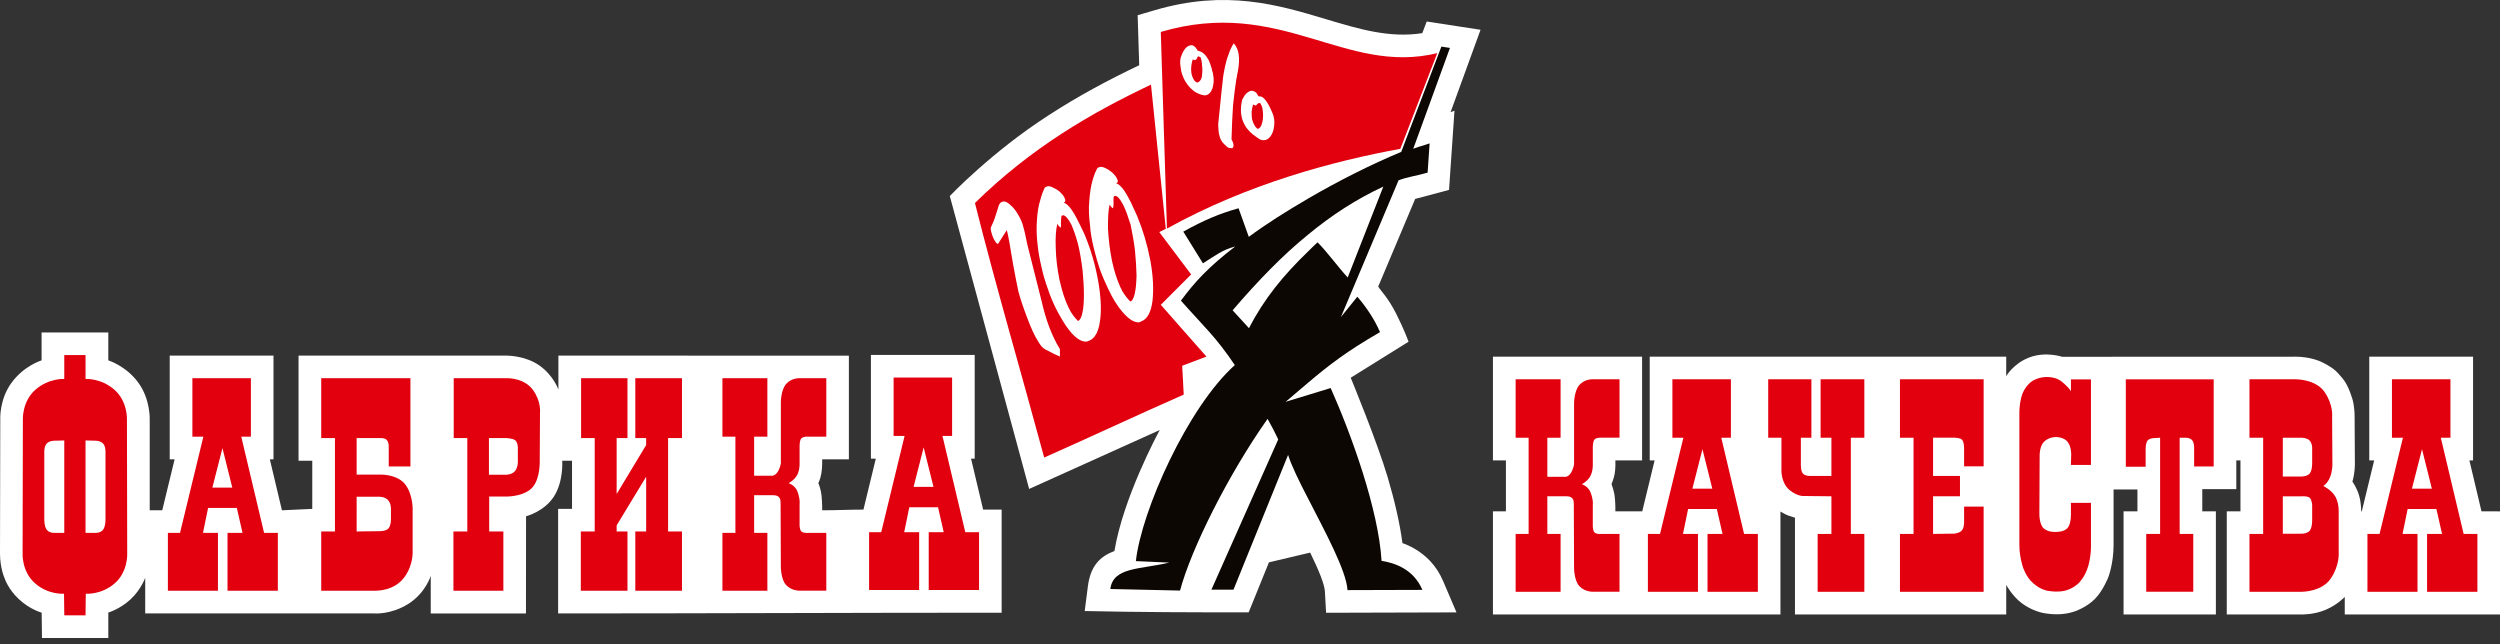 <?xml version="1.0" encoding="utf-8"?>
<!-- Generator: Adobe Illustrator 18.0.0, SVG Export Plug-In . SVG Version: 6.00 Build 0)  -->
<!DOCTYPE svg PUBLIC "-//W3C//DTD SVG 1.1//EN" "http://www.w3.org/Graphics/SVG/1.1/DTD/svg11.dtd">
<svg version="1.1" id="Слой_1" xmlns="http://www.w3.org/2000/svg" xmlns:xlink="http://www.w3.org/1999/xlink" x="0px" y="0px"
	 viewBox="0 0 260 67" enable-background="new 0 0 260 67" xml:space="preserve">
<rect x="0" y="0" width="260" height="67" fill="#333333" stroke="none"/>
<g>
	<path fill-rule="evenodd" clip-rule="evenodd" fill="#FFFFFF" d="M109.085,11.969c3.098-2.014,6.231-3.678,9.393-5.185
		l-0.162-5.199l1.739-0.513c7.449-2.197,12.851-0.577,17.924,0.945c3.356,1.007,6.547,1.963,9.939,1.432l0.462-1.211l5.597,0.86
		l-3.114,8.558l0.403-0.142l-0.566,8.233c0,0-3.361,0.901-3.522,0.94l-3.844,9.118c0.293,0.483,1.006,1.122,1.867,2.819
		c0.834,1.646,1.291,2.912,1.291,2.912s-5.955,3.703-6.018,3.749c0,0,2.767,6.687,3.864,10.413c0.687,2.332,1.237,4.667,1.516,6.78
		c0.402,0.148,0.819,0.335,1.234,0.574c1.176,0.677,2.29,1.728,2.996,3.382l1.391,3.255c-4.52,0.013-9.041,0.026-13.561,0.04
		l-0.125-2.223c-0.044-0.785-0.687-2.299-1.53-4.035l-4.29,1.013l-2.108,5.202c-5.693,0-11.357-0.01-17.051-0.138l0.331-2.581
		c0.275-2.144,1.294-3.115,2.76-3.66c0.908-5.513,4.476-12.148,4.711-12.583c-1.458,0.656-13.58,6.126-13.58,6.126l-8.253-30.462
		C98.781,20.387,103.167,15.764,109.085,11.969z"/>
	<path fill-rule="evenodd" clip-rule="evenodd" fill="#FFFFFF" d="M260,63.904c-5.382,0-10.763,0-16.145,0v-1.828
		c0,0-0.719,0.795-1.962,1.333c-1.243,0.538-2.53,0.495-2.53,0.495h-7.779c0-3.574,0-7.149,0-10.723h1.424v-5.3h-0.432v2.991h-3.539
		v2.309h1.415c0,3.575,0,7.149,0,10.723c-3.201,0-6.401,0-9.602,0V53.181h1.444v-2.279h-2.482c0,0,0,3.808,0,5.775
		c0,1.967-0.551,3.359-0.551,3.359s-0.541,1.403-1.4,2.263c-0.859,0.86-1.985,1.248-1.985,1.248s-0.822,0.339-1.926,0.339
		c-1.104,0-1.754-0.207-1.754-0.207s-0.955-0.22-1.929-0.943s-1.617-1.897-1.617-1.897l-0.002-0.003v3.068
		c-7.324,0-14.648,0-21.972,0c0-3.356,0-6.712,0-10.069c0,0-0.18-0.033-0.641-0.199c-0.461-0.166-0.868-0.436-0.868-0.436
		c0,3.568,0,7.136,0,10.703c-10.033,0-20.037,0-29.901,0c0-3.574,0-7.149,0-10.723h1.35v-5.299h-1.35c0-3.595,0-7.19,0-10.785
		c5.32,0,10.214,0,15.512,0v10.785h-2.354h-0.425c0,0,0.034,0.892-0.082,1.449c-0.116,0.557-0.319,1.013-0.319,1.013l-0.001,0.003
		c0,0,0.267,0.662,0.343,1.377s0.058,1.457,0.058,1.457h2.795l1.287-5.3h-0.51V37.096c12.359,0,24.718,0,37.077,0v2.028
		c0,0,0.731-1.324,2.429-1.959c1.698-0.635,3.379-0.06,3.379-0.06l0.001,0.001c8.096,0,16.202-0.009,24.308-0.009
		c0,0,1.603-0.028,2.854,0.635s1.38,0.899,2.018,1.634c0.638,0.735,1.049,2.252,1.049,2.252s0.195,0.726,0.195,1.697
		c0,0.971,0.029,4.964,0.029,4.964s0.004,0.383-0.071,0.932s-0.188,0.87-0.188,0.87s0.453,0.631,0.692,1.438
		s0.221,1.663,0.221,1.663h0.065l1.287-5.3h-0.51c0-3.595,0-7.19,0-10.785c3.597,0,7.195,0,10.793,0c0,3.595,0,7.19,0,10.785h-0.379
		l1.257,5.3H260C260,56.755,260,60.329,260,63.904z"/>
	<path fill-rule="evenodd" clip-rule="evenodd" fill="#FFFFFF" d="M15.57,43.633v9.438h1.303l1.287-5.3h-0.51
		c0-3.595,0-7.19,0-10.785c3.598,0,7.195,0,10.793,0c0,3.595,0,7.19,0,10.785h-0.379l1.257,5.3l3.155-0.147v-5.006h-1.427
		c0-3.645,0-7.289,0-10.934c7.216,0,14.432,0,21.648,0c0,0,1.919-0.021,3.407,1.031c1.488,1.052,1.969,2.506,1.969,2.506
		l0.002,0.004v-3.541c10.167,0,20.15,0.003,30.209,0.003c0,3.595,0,7.19,0,10.785H85.93h-0.425c0,0,0.033,0.782-0.082,1.449
		c-0.114,0.667-0.318,1.013-0.318,1.013l-0.001,0.003c0,0,0.265,0.566,0.343,1.377s0.058,1.457,0.058,1.457
		c1.432,0,2.862-0.073,4.293-0.073l1.287-5.3h-0.51c0-3.595,0-7.19,0-10.785c3.598,0,7.195,0,10.793,0c0,3.595,0,7.19,0,10.785
		h-0.379l1.257,5.3h1.925c0,3.574,0,7.149,0,10.723c-15.431,0-30.659,0.076-46.125,0.076c0-3.624,0-7.249,0-10.873h1.445v-5.006
		h-1.018v0.01c0,0,0.152,2.142-0.873,3.721c-1.025,1.578-2.89,2.041-2.89,2.041S54.7,60.429,54.7,63.797c-3.301,0-6.602,0-9.903,0
		v-3.904c0,0-0.544,1.802-2.359,2.928c-1.815,1.126-3.493,0.976-3.493,0.976c-7.948,0-15.894-0.003-23.844-0.003v-3.707
		c0,0-0.428,1.23-1.522,2.244s-2.302,1.371-2.302,1.371l-0.013,0.004v2.648c-2.299,0-4.599,0-6.898,0l-0.034-2.638
		c0,0-1.199-0.317-2.351-1.385S0.48,60.141,0.48,60.141S0,59.101,0,57.564c0-1.537,0.028-13.931,0.028-13.931
		s-0.121-2.084,1.191-3.855s3.104-2.298,3.104-2.298l0.002-0.001v-2.903c2.313,0,4.626,0,6.939,0v2.903c0,0,1.82,0.555,3.107,2.299
		S15.57,43.633,15.57,43.633z"/>
</g>
<path fill-rule="evenodd" clip-rule="evenodd" fill="#E2000F" d="M55.431,40.56c-0.862-1.192-2.402-1.227-2.728-1.227
	c-0.327,0-5.517,0-5.517,0v6.225H48.6v9.715h-1.444v6.164h5.194v-6.164h-1.473v-3.632c0,0,1.655,0,1.849,0s1.911-0.051,2.694-1.003
	c0.782-0.952,0.712-2.725,0.712-2.725l0.029-5.042C56.161,42.872,56.293,41.751,55.431,40.56z M52.699,49.369l-1.85,0.002v-3.813
	h1.787c0,0,0.69,0.026,0.946,0.228c0.255,0.202,0.273,0.732,0.273,0.732v1.39c0,0,0.053,0.571-0.241,1.01
	C53.321,49.357,52.699,49.369,52.699,49.369z"/>
<path fill-rule="evenodd" clip-rule="evenodd" fill="#E2000F" d="M42.213,50.47c-0.797-1.151-2.608-1.113-2.608-1.113h-2.515v-3.799
	h2.45c0,0,0.463-0.035,0.669,0.187c0.213,0.23,0.22,0.503,0.22,0.832c0,0.329,0,1.933,0,1.933h2.256v-9.178h-9.278v6.225h1.427
	v9.715h-1.427v6.164c0,0,5.254,0,5.542,0s1.99,0.017,3.04-1.321s0.924-2.861,0.924-2.861v-4.083
	C42.915,53.173,43.01,51.622,42.213,50.47z M37.091,51.659h2.362c0,0,0.545-0.003,0.872,0.316c0.327,0.32,0.334,0.87,0.334,0.87
	v1.092c0,0,0.02,0.727-0.266,1.026c-0.286,0.299-0.939,0.28-0.939,0.28l-2.363,0.028V51.659z"/>
<polygon fill-rule="evenodd" clip-rule="evenodd" fill="#E2000F" points="66.072,45.559 67.2,45.559 67.2,46.287 64.132,51.374 
	64.132,45.559 65.258,45.559 65.258,39.333 60.434,39.333 60.434,45.559 61.85,45.559 61.85,55.273 60.405,55.273 60.405,61.438 
	65.258,61.438 65.258,55.273 64.132,55.273 64.132,54.637 67.2,49.578 67.2,55.273 66.072,55.273 66.072,61.438 70.926,61.438 
	70.926,55.273 69.481,55.273 69.481,45.559 70.926,45.559 70.926,39.333 66.072,39.333 "/>
<path fill-rule="evenodd" clip-rule="evenodd" fill="#E2000F" d="M25.091,45.412h1.002v-6.076h-6.084v6.076h1.142l-2.43,10.009
	H17.46v6.015h5.206V55.42h-1.555l0.53-2.592h2.989l0.591,2.59l-1.56,0.003v6.014h5.235V55.42h-1.431L25.091,45.412z M22.087,50.71
	l1.048-4.105l1.023,4.105H22.087z"/>
<path fill-rule="evenodd" clip-rule="evenodd" fill="#E2000F" d="M100.391,55.347l-2.374-10.009h1.002v-6.076h-6.084v6.076h1.142
	l-2.43,10.009h-1.261v6.015h5.206v-6.015h-1.555l0.53-2.592h2.989l0.591,2.59l-1.56,0.003v6.014h5.235v-6.015H100.391z
	 M95.012,50.637l1.048-4.105l1.023,4.105H95.012z"/>
<path fill-rule="evenodd" clip-rule="evenodd" fill="#E2000F" d="M81.778,39.908c-0.582,0.636-0.569,1.97-0.569,1.97v6.103
	c0,0,0.064,0.262-0.203,0.862s-0.651,0.635-0.651,0.635H78.43v-4.066h1.377v-6.076h-4.675v6.076h1.35v10.008h-1.35v6.014h4.675
	v-6.014H78.43v-3.918h1.934l0.108,0.005c0.431,0.002,0.665,0.229,0.693,0.565l0.017,0.294l0.026,6.494c0,0-0.025,1.398,0.569,2.009
	s1.444,0.564,1.444,0.564h2.714v-6.014h-1.848c0,0-0.54,0.056-0.755-0.159c-0.215-0.215-0.176-0.825-0.176-0.825v-2.011
	c0,0,0.052-0.356-0.086-0.874c-0.139-0.518-0.257-0.683-0.257-0.683c-0.245-0.332-0.408-0.456-0.788-0.622
	c0,0,0.522-0.264,0.829-0.756s0.303-1.171,0.303-1.171v-1.873c0,0-0.021-0.623,0.178-0.849c0.199-0.226,0.754-0.186,0.754-0.186
	h1.847v-6.076h-2.743C83.192,39.336,82.36,39.272,81.778,39.908z"/>
<path fill-rule="evenodd" clip-rule="evenodd" fill="#E2000F" d="M164.272,40.018c-0.582,0.636-0.569,1.97-0.569,1.97v6.103
	c0,0,0.064,0.262-0.203,0.862c-0.268,0.6-0.651,0.635-0.651,0.635h-1.925v-4.066h1.377v-6.076h-4.675v6.076h1.35v10.008h-1.35v6.014
	h4.675v-6.014h-1.377v-3.918h1.934l0.108,0.005c0.431,0.002,0.665,0.229,0.693,0.565l0.017,0.294l0.026,6.494
	c0,0-0.025,1.398,0.569,2.009c0.594,0.611,1.444,0.564,1.444,0.564h2.714v-6.014h-1.848c0,0-0.54,0.056-0.755-0.159
	s-0.176-0.825-0.176-0.825v-2.011c0,0,0.052-0.356-0.086-0.874c-0.139-0.518-0.257-0.683-0.257-0.683
	c-0.245-0.332-0.408-0.456-0.788-0.622c0,0,0.522-0.264,0.829-0.756s0.303-1.171,0.303-1.171v-1.873c0,0-0.021-0.623,0.178-0.849
	c0.199-0.226,0.754-0.186,0.754-0.186h1.847v-6.076h-2.743C165.686,39.447,164.854,39.382,164.272,40.018z"/>
<path fill-rule="evenodd" clip-rule="evenodd" fill="#E2000F" d="M256.219,55.531l-2.374-10.009h1.002v-6.076h-6.084v6.076h1.142
	l-2.43,10.009h-1.261v6.014h5.207v-6.014h-1.555l0.53-2.593h2.989l0.591,2.59l-1.56,0.003v6.014h5.234v-6.014H256.219z
	 M250.841,50.82l1.048-4.105l1.023,4.105H250.841z"/>
<path fill-rule="evenodd" clip-rule="evenodd" fill="#E2000F" d="M179.012,45.522h1.002v-6.076h-6.084v6.076h1.142l-2.43,10.009
	h-1.261v6.014h5.206v-6.014h-1.555l0.53-2.593h2.989l0.591,2.59l-1.56,0.003v6.014h5.235v-6.014h-1.431L179.012,45.522z
	 M176.008,50.82l1.048-4.105l1.023,4.105H176.008z"/>
<path fill-rule="evenodd" clip-rule="evenodd" fill="#E2000F" d="M189.343,45.522h1.124v3.976h-2.178c0,0-0.496,0.031-0.768-0.227
	c-0.272-0.258-0.232-1.056-0.232-1.056v-2.693h1.096v-6.076h-4.492v6.076h1.376v3.464c0,0-0.018,1.265,0.845,1.979
	c0.863,0.714,1.554,0.619,1.554,0.619l2.799,0.031v3.915h-1.433v6.015h4.857V55.53h-1.405V45.522h1.405v-6.076h-4.548V45.522z"/>
<path fill-rule="evenodd" clip-rule="evenodd" fill="#E2000F" d="M197.595,45.522h1.413V55.53h-1.413v6.015h8.703v-8.861h-2.032
	v1.675c0,0,0.009,0.585-0.284,0.858c-0.294,0.273-0.809,0.281-0.809,0.281l-2.134,0.03v-3.914h2.798v-2.116h-2.798v-3.977h2.248
	c0,0,0.53-0.006,0.759,0.209c0.229,0.215,0.22,0.919,0.22,0.919v1.851h2.032v-9.056h-8.703V45.522z"/>
<path fill-rule="evenodd" clip-rule="evenodd" fill="#E2000F" d="M215.38,40.686c-0.313-0.501-0.978-1.01-0.978-1.01
	s-0.413-0.398-1.3-0.461c-0.887-0.063-1.52,0.29-1.52,0.29s-0.569,0.209-1.068,1.06s-0.499,2.283-0.499,2.283s0,12.699,0,13.853
	c0,1.154,0.345,2.209,0.345,2.209s0.305,1.058,1.087,1.743c0.782,0.685,1.451,0.776,1.451,0.776s0.999,0.218,1.87-0.001
	c0.871-0.219,1.418-0.785,1.418-0.785s0.659-0.628,0.987-1.758c0.329-1.129,0.287-2.213,0.287-2.213V52.3h-2.082v1.014
	c0,0,0.051,1.058-0.31,1.546c-0.361,0.488-1.245,0.46-1.245,0.46s-0.764,0.071-1.266-0.359c-0.502-0.43-0.462-1.586-0.462-1.586
	l0.029-6.068c0,0-0.011-0.958,0.505-1.417c0.515-0.459,1.194-0.438,1.194-0.438s0.821-0.016,1.217,0.512
	c0.397,0.528,0.366,1.342,0.366,1.342l-0.031,1.045h2.084v-8.895h-2.082V40.686z"/>
<path fill-rule="evenodd" clip-rule="evenodd" fill="#E2000F" d="M221.085,48.543h2.062v-1.856c0,0-0.012-0.616,0.21-0.879
	s0.772-0.254,0.772-0.254l0.522-0.028v10.004h-1.444v6.014h4.893v-6.014h-1.415V45.523h0.524c0,0,0.526-0.031,0.77,0.254
	s0.211,0.88,0.211,0.88v1.856h2.034v-9.066h-9.14V48.543z"/>
<path fill-rule="evenodd" clip-rule="evenodd" fill="#E2000F" d="M242.92,51.727c-0.365-0.736-1.295-1.186-1.295-1.186l0.013-0.009
	c0,0,0.379-0.21,0.663-0.85c0.284-0.64,0.268-1.4,0.268-1.4l-0.028-4.964c0,0,0.134-1.211-0.785-2.551s-2.985-1.321-2.985-1.321
	h-4.827v6.076h1.424v10.009h-1.424v6.014h5.425c0,0,2.096,0.017,3.036-1.385c0.94-1.402,0.819-2.704,0.819-2.704V53.31
	C243.223,53.31,243.285,52.463,242.92,51.727z M239.165,49.561h-1.752v-4.039h1.866c0,0,0.635-0.017,0.917,0.29
	c0.282,0.307,0.27,0.779,0.27,0.779v1.501c0,0,0.032,0.834-0.272,1.172S239.165,49.561,239.165,49.561z M237.413,55.507v-3.886
	h1.874c0,0,0.703-0.067,0.931,0.161s0.248,0.754,0.248,0.754v1.501c0,0,0.032,0.818-0.272,1.172s-1.029,0.297-1.029,0.297H237.413z"
	/>
<path fill-rule="evenodd" clip-rule="evenodd" fill="#E2000F" d="M119.702,8.8c-6.314,2.996-12.473,6.586-18.308,12.312
	c2.229,8.863,4.815,17.632,7.201,26.472c4.881-2.161,9.606-4.387,14.513-6.547l-0.161-2.998l2.52-0.955l-4.745-5.383l3.157-3.159
	l-3.314-4.405l0.679-0.343L119.702,8.8z"/>
<path fill-rule="evenodd" clip-rule="evenodd" fill="#E2000F" d="M120.722,3.321c12.468-3.677,19.126,4.549,28.753,2.206
	l-3.84,9.951c-6.949,1.274-15.829,3.616-24.274,8.294L120.722,3.321z"/>
<path fill-rule="evenodd" clip-rule="evenodd" fill="#FFFFFF" d="M119.631,27.069c-0.314-1.639-0.771-3.161-1.365-4.596
	c-0.222-0.473-0.429-0.932-0.613-1.34c-0.341-0.681-0.634-1.205-0.903-1.54l-0.05-0.051c-0.249-0.291-0.452-0.45-0.632-0.475
	c0.199-0.068,0.249-0.252,0.09-0.501c-0.09-0.201-0.253-0.41-0.5-0.632c-0.227-0.184-0.456-0.347-0.706-0.454
	c-0.246-0.119-0.45-0.164-0.613-0.096c-0.112,0.022-0.159,0.07-0.203,0.096c-0.089,0.155-0.181,0.339-0.269,0.541
	c-0.095,0.226-0.16,0.501-0.252,0.771c-0.16,0.57-0.269,1.254-0.322,2.051c-0.091,0.84-0.043,1.704,0.073,2.607
	c0.041,0.73,0.179,1.457,0.36,2.228c0.046,0.205,0.092,0.387,0.141,0.567c0.157,0.592,0.313,1.159,0.519,1.753
	c0.272,0.749,0.565,1.43,0.886,2.087c0.451,0.959,0.929,1.725,1.427,2.317c0.07,0.092,0.161,0.184,0.231,0.253
	c0.592,0.639,1.113,0.91,1.565,0.865l0.183-0.09c0.638-0.229,1.023-0.937,1.183-2.138C119.994,30.087,119.929,28.678,119.631,27.069
	L119.631,27.069z M118.018,30.518L118.018,30.518c-0.113,0.478-0.251,0.774-0.456,0.841c-0.316-0.295-0.586-0.659-0.862-1.11
	c-0.041-0.114-0.092-0.207-0.156-0.324c-0.365-0.792-0.679-1.749-0.91-2.856c-0.225-1.114-0.341-2.232-0.405-3.298
	c0-1.067,0.02-1.886,0.179-2.518c0.045,0.134,0.137,0.223,0.204,0.315l0.132,0.091c0.024-0.024,0.052-0.159,0.069-0.457
	c-0.017-0.29-0.017-0.499,0-0.614c-0.017-0.111,0.027-0.18,0.117-0.201l0.049-0.024c0.223,0.024,0.472,0.277,0.72,0.75
	c0.051,0.09,0.119,0.18,0.161,0.298c0.229,0.453,0.451,1.109,0.728,1.97c0.179,0.937,0.365,1.847,0.456,2.754
	c0.089,0.884,0.135,1.729,0.156,2.502C118.179,29.405,118.133,30.02,118.018,30.518z"/>
<path fill-rule="evenodd" clip-rule="evenodd" fill="#FFFFFF" d="M104.708,23.931l-0.864,1.358l-0.02,0.069
	c-0.114,0.021-0.224-0.07-0.362-0.314c-0.14-0.229-0.249-0.476-0.342-0.82c-0.089-0.294-0.109-0.522-0.045-0.631
	c0.139-0.279,0.317-0.686,0.478-1.208c0.157-0.522,0.271-0.886,0.339-1.066c0.111-0.206,0.203-0.298,0.361-0.343
	c0.252-0.092,0.569,0.068,1,0.5c0.208,0.207,0.433,0.498,0.614,0.82c0.207,0.342,0.388,0.701,0.497,1.085
	c0.119,0.391,0.233,0.823,0.322,1.299c0.089,0.454,0.158,0.797,0.201,0.932l1.434,5.682c0.432,1.931,1.046,3.593,1.884,4.975
	l0.025,0v0.816c-0.32-0.133-0.797-0.36-1.478-0.726c-0.275-0.116-0.519-0.387-0.792-0.863c-0.392-0.608-0.773-1.48-1.162-2.521
	c-0.406-1.07-0.703-1.959-0.885-2.663c-0.202-0.931-0.361-1.792-0.524-2.68c-0.158-0.905-0.288-1.633-0.385-2.272
	C104.89,24.75,104.799,24.247,104.708,23.931z"/>
<path fill-rule="evenodd" clip-rule="evenodd" fill="#FFFFFF" d="M114.181,29.066c-0.092-0.501-0.203-0.981-0.314-1.459
	c-0.276-1.091-0.616-2.108-1.025-3.111c-0.228-0.496-0.431-0.954-0.638-1.337c-0.341-0.703-0.635-1.208-0.908-1.547
	c-0.272-0.339-0.502-0.499-0.681-0.521c0.206-0.068,0.23-0.248,0.088-0.527c-0.065-0.177-0.247-0.383-0.471-0.606
	c-0.231-0.208-0.482-0.344-0.729-0.454c-0.251-0.14-0.457-0.162-0.612-0.119c-0.092,0.048-0.185,0.091-0.229,0.119
	c-0.157,0.312-0.34,0.769-0.478,1.316c-0.181,0.568-0.292,1.25-0.342,2.041c-0.064,0.822-0.041,1.709,0.07,2.617
	c0.068,0.706,0.206,1.451,0.387,2.224c0.16,0.776,0.388,1.544,0.66,2.293c0.249,0.772,0.545,1.454,0.862,2.095
	c0.137,0.268,0.271,0.542,0.411,0.766c0.406,0.731,0.814,1.343,1.244,1.82c0.596,0.637,1.117,0.911,1.568,0.842l0.181-0.068
	c0.251-0.09,0.456-0.252,0.643-0.498c0.269-0.365,0.452-0.911,0.541-1.639c0.161-1.199,0.07-2.611-0.228-4.246L114.181,29.066
	L114.181,29.066z M112.566,32.54L112.566,32.54c-0.088,0.477-0.247,0.753-0.452,0.845c-0.365-0.368-0.728-0.821-1.001-1.434
	c-0.36-0.752-0.657-1.658-0.882-2.682c-0.025-0.068-0.025-0.137-0.05-0.183c-0.224-1.132-0.361-2.225-0.383-3.296
	c-0.049-1.064,0.022-1.909,0.159-2.519c0.067,0.137,0.134,0.225,0.224,0.291l0.05,0.049l0.066,0.069
	c0.042-0.026,0.068-0.161,0.042-0.457c0.021-0.255,0.023-0.412,0.023-0.528l0.033-0.223c0.021-0.035,0.05-0.058,0.086-0.065
	l0.064-0.022c0.247,0,0.55,0.34,0.886,0.994c0.205,0.481,0.456,1.141,0.682,1.999c0.226,0.936,0.364,1.844,0.478,2.773
	c0.089,0.887,0.135,1.728,0.135,2.501C112.727,31.426,112.681,32.043,112.566,32.54z"/>
<path fill-rule="evenodd" clip-rule="evenodd" fill="#FFFFFF" d="M132.46,12.14c0-0.047-0.044-0.202-0.177-0.506
	c-0.118-0.289-0.252-0.54-0.367-0.766c-0.365-0.615-0.655-0.888-0.977-0.844l-0.041,0.001c-0.048-0.045-0.069-0.114-0.137-0.205
	l-0.022-0.039c-0.05-0.114-0.141-0.182-0.252-0.25c-0.158-0.072-0.233-0.094-0.36-0.094c-0.163,0.022-0.343,0.136-0.521,0.295
	c-0.165,0.159-0.276,0.39-0.415,0.633c-0.247,1.028-0.161,1.889,0.274,2.659c0.25,0.456,0.682,0.889,1.297,1.295l0.044,0.029
	c0.225,0.198,0.497,0.269,0.725,0.225c0.225-0.027,0.434-0.163,0.613-0.411c0.182-0.27,0.3-0.563,0.343-0.931
	c0.067-0.367,0.067-0.731-0.026-1.091L132.46,12.14L132.46,12.14z M130.74,13.367L130.74,13.367
	c-0.141-0.137-0.232-0.229-0.252-0.295c-0.112-0.183-0.199-0.388-0.274-0.662c-0.045-0.252-0.045-0.521-0.045-0.795
	c0.021-0.27,0.086-0.521,0.16-0.747l0.248,0.113c0.045,0,0.113-0.049,0.163-0.136l0.022-0.02l0.156-0.118l0.183,0.047l0.046,0.133
	c0.115,0.161,0.18,0.456,0.204,0.863c0.022,0.407,0,0.777-0.113,1.112c-0.089,0.317-0.224,0.49-0.424,0.539l-0.052-0.012
	L130.74,13.367z"/>
<path fill-rule="evenodd" clip-rule="evenodd" fill="#FFFFFF" d="M128.308,4.502c-0.204,0.322-0.39,0.705-0.522,1.117
	c-0.163,0.41-0.296,0.864-0.391,1.334c-0.111,0.504-0.202,1.03-0.246,1.597c-0.091,0.566-0.408,4.068-0.459,4.405
	c0,0.318,0.051,0.642,0.072,0.933c0.07,0.294,0.139,0.546,0.271,0.747c0.115,0.204,0.32,0.41,0.589,0.638
	c0.048,0.048,0.092,0.068,0.204,0.112l0.276,0.027c0.089,0,0.18-0.094,0.18-0.253c0.024-0.135-0.044-0.364-0.205-0.679
	c0.024-0.958,0.113-2.977,0.161-3.549c0.044-0.542,0.32-2.747,0.43-3.156c0.294-1.343,0.251-2.318-0.111-2.929
	C128.468,4.733,128.423,4.618,128.308,4.502L128.308,4.502z"/>
<path fill-rule="evenodd" clip-rule="evenodd" fill="#FFFFFF" d="M126.17,7.776c-0.023-0.154-0.044-0.295-0.11-0.429
	c-0.024-0.115-0.048-0.303-0.116-0.459c-0.045-0.155-0.113-0.314-0.156-0.43c-0.046-0.136-0.094-0.25-0.185-0.365
	c-0.271-0.473-0.61-0.747-1.038-0.817l-0.091-0.158l-0.033-0.04c-0.089-0.142-0.178-0.231-0.291-0.301
	c-0.091-0.066-0.198-0.092-0.317-0.068c-0.364,0.043-0.706,0.384-0.953,1.045c-0.156,0.317-0.185,0.751-0.092,1.251
	c0.046,0.523,0.229,0.999,0.478,1.455c0.342,0.543,0.724,0.951,1.208,1.204c0.178,0.092,0.356,0.153,0.54,0.205
	c0.183,0.04,0.296,0.063,0.363,0.04c0.316-0.038,0.566-0.293,0.725-0.745C126.237,8.712,126.261,8.25,126.17,7.776L126.17,7.776z
	 M124.993,8.005L124.993,8.005c-0.092,0.362-0.275,0.545-0.503,0.588l-0.017-0.021c-0.142-0.069-0.276-0.178-0.344-0.341
	c-0.158-0.271-0.252-0.591-0.252-0.999c0-0.431,0.073-0.747,0.162-1.043c0.157,0.041,0.248,0.064,0.248,0.064
	c0.063-0.024,0.131-0.064,0.185-0.16l0.098-0.209l0.01-0.014c0.07-0.024,0.136,0.021,0.272,0.09L124.88,6
	c0.044,0.14,0.113,0.393,0.134,0.823C125.082,7.232,125.036,7.639,124.993,8.005L124.993,8.005z"/>
<path fill-rule="evenodd" clip-rule="evenodd" fill="#0C0702" d="M150.795,4.984l-0.891-0.137l-4.177,10.951
	c-3.111,1.294-6.542,3.019-9.694,4.859c-2.252,1.319-4.388,2.656-6.157,3.977l-1.068-2.975c-2.025,0.569-3.611,1.248-5.746,2.43
	l2.044,3.296c1.384-0.868,1.997-1.387,3.362-1.756c-2.774,2.118-4.227,3.709-5.652,5.639c2.516,2.841,3.582,3.704,5.606,6.701
	c-4.905,4.386-9.723,15.179-10.29,20.385l3.476,0.156c-3.068,0.724-5.841,0.454-6.134,2.746l7.249,0.162
	c1.175-4.386,5.037-12.086,9.105-17.858c0.407,0.708,0.769,1.43,1.11,2.133l-6.951,15.633h2.296l5.678-14.015
	c0.343,1.088,1.133,2.723,2.072,4.518c1.768,3.452,3.995,7.542,4.107,9.542l7.789-0.023c-0.951-2.227-2.976-2.816-4.246-3.021
	c-0.319-5.318-3.135-13.136-5.293-17.971l-4.679,1.43c0.864-0.726,1.614-1.387,2.322-1.975c2.222-1.883,3.995-3.247,7.489-5.271
	c-0.543-1.275-1.427-2.611-2.359-3.683l-1.707,2.117l5.995-14.222c0.953-0.366,1.957-0.481,3.021-0.799l0.209-3.042
	c-0.773,0.272-0.999,0.292-1.703,0.564L150.795,4.984L150.795,4.984z M140.161,28.86L140.161,28.86
	c-0.927-0.995-2.204-2.747-3.137-3.659c-0.338,0.321-0.677,0.636-0.99,0.956c-2.574,2.481-4.594,4.95-6.139,7.976l-1.702-1.862
	c2.658-3.092,5.178-5.703,7.841-7.864c2.47-2.043,5.04-3.703,7.832-5.001L140.161,28.86z"/>
<path fill="#E2000F" d="M13.23,57.559l-0.028-13.931c0,0,0.092-1.881-1.313-3.104s-2.993-1.112-2.993-1.112v-2.488H7.79H6.684v2.488
	c0,0-1.589-0.111-2.993,1.112s-1.313,3.104-1.313,3.104L2.35,57.559c0,0-0.104,1.881,1.292,3.103
	c1.396,1.222,3.016,1.087,3.016,1.087l0.029,2.246H7.79h1.104l0.029-2.246c0,0,1.619,0.134,3.016-1.087
	C13.334,59.44,13.23,57.559,13.23,57.559z M6.684,55.417h-0.92c0,0-0.599,0.066-0.892-0.309C4.58,54.732,4.608,53.98,4.608,53.98
	v-6.772c0,0-0.064-0.768,0.262-1.093c0.326-0.326,0.896-0.283,0.896-0.283l0.918-0.025V55.417z M10.707,55.108
	c-0.293,0.376-0.892,0.309-0.892,0.309h-0.92v-9.611l0.918,0.025c0,0,0.57-0.042,0.896,0.283c0.326,0.326,0.262,1.093,0.262,1.093
	v6.772C10.972,53.98,11,54.732,10.707,55.108z"/>
</svg>

